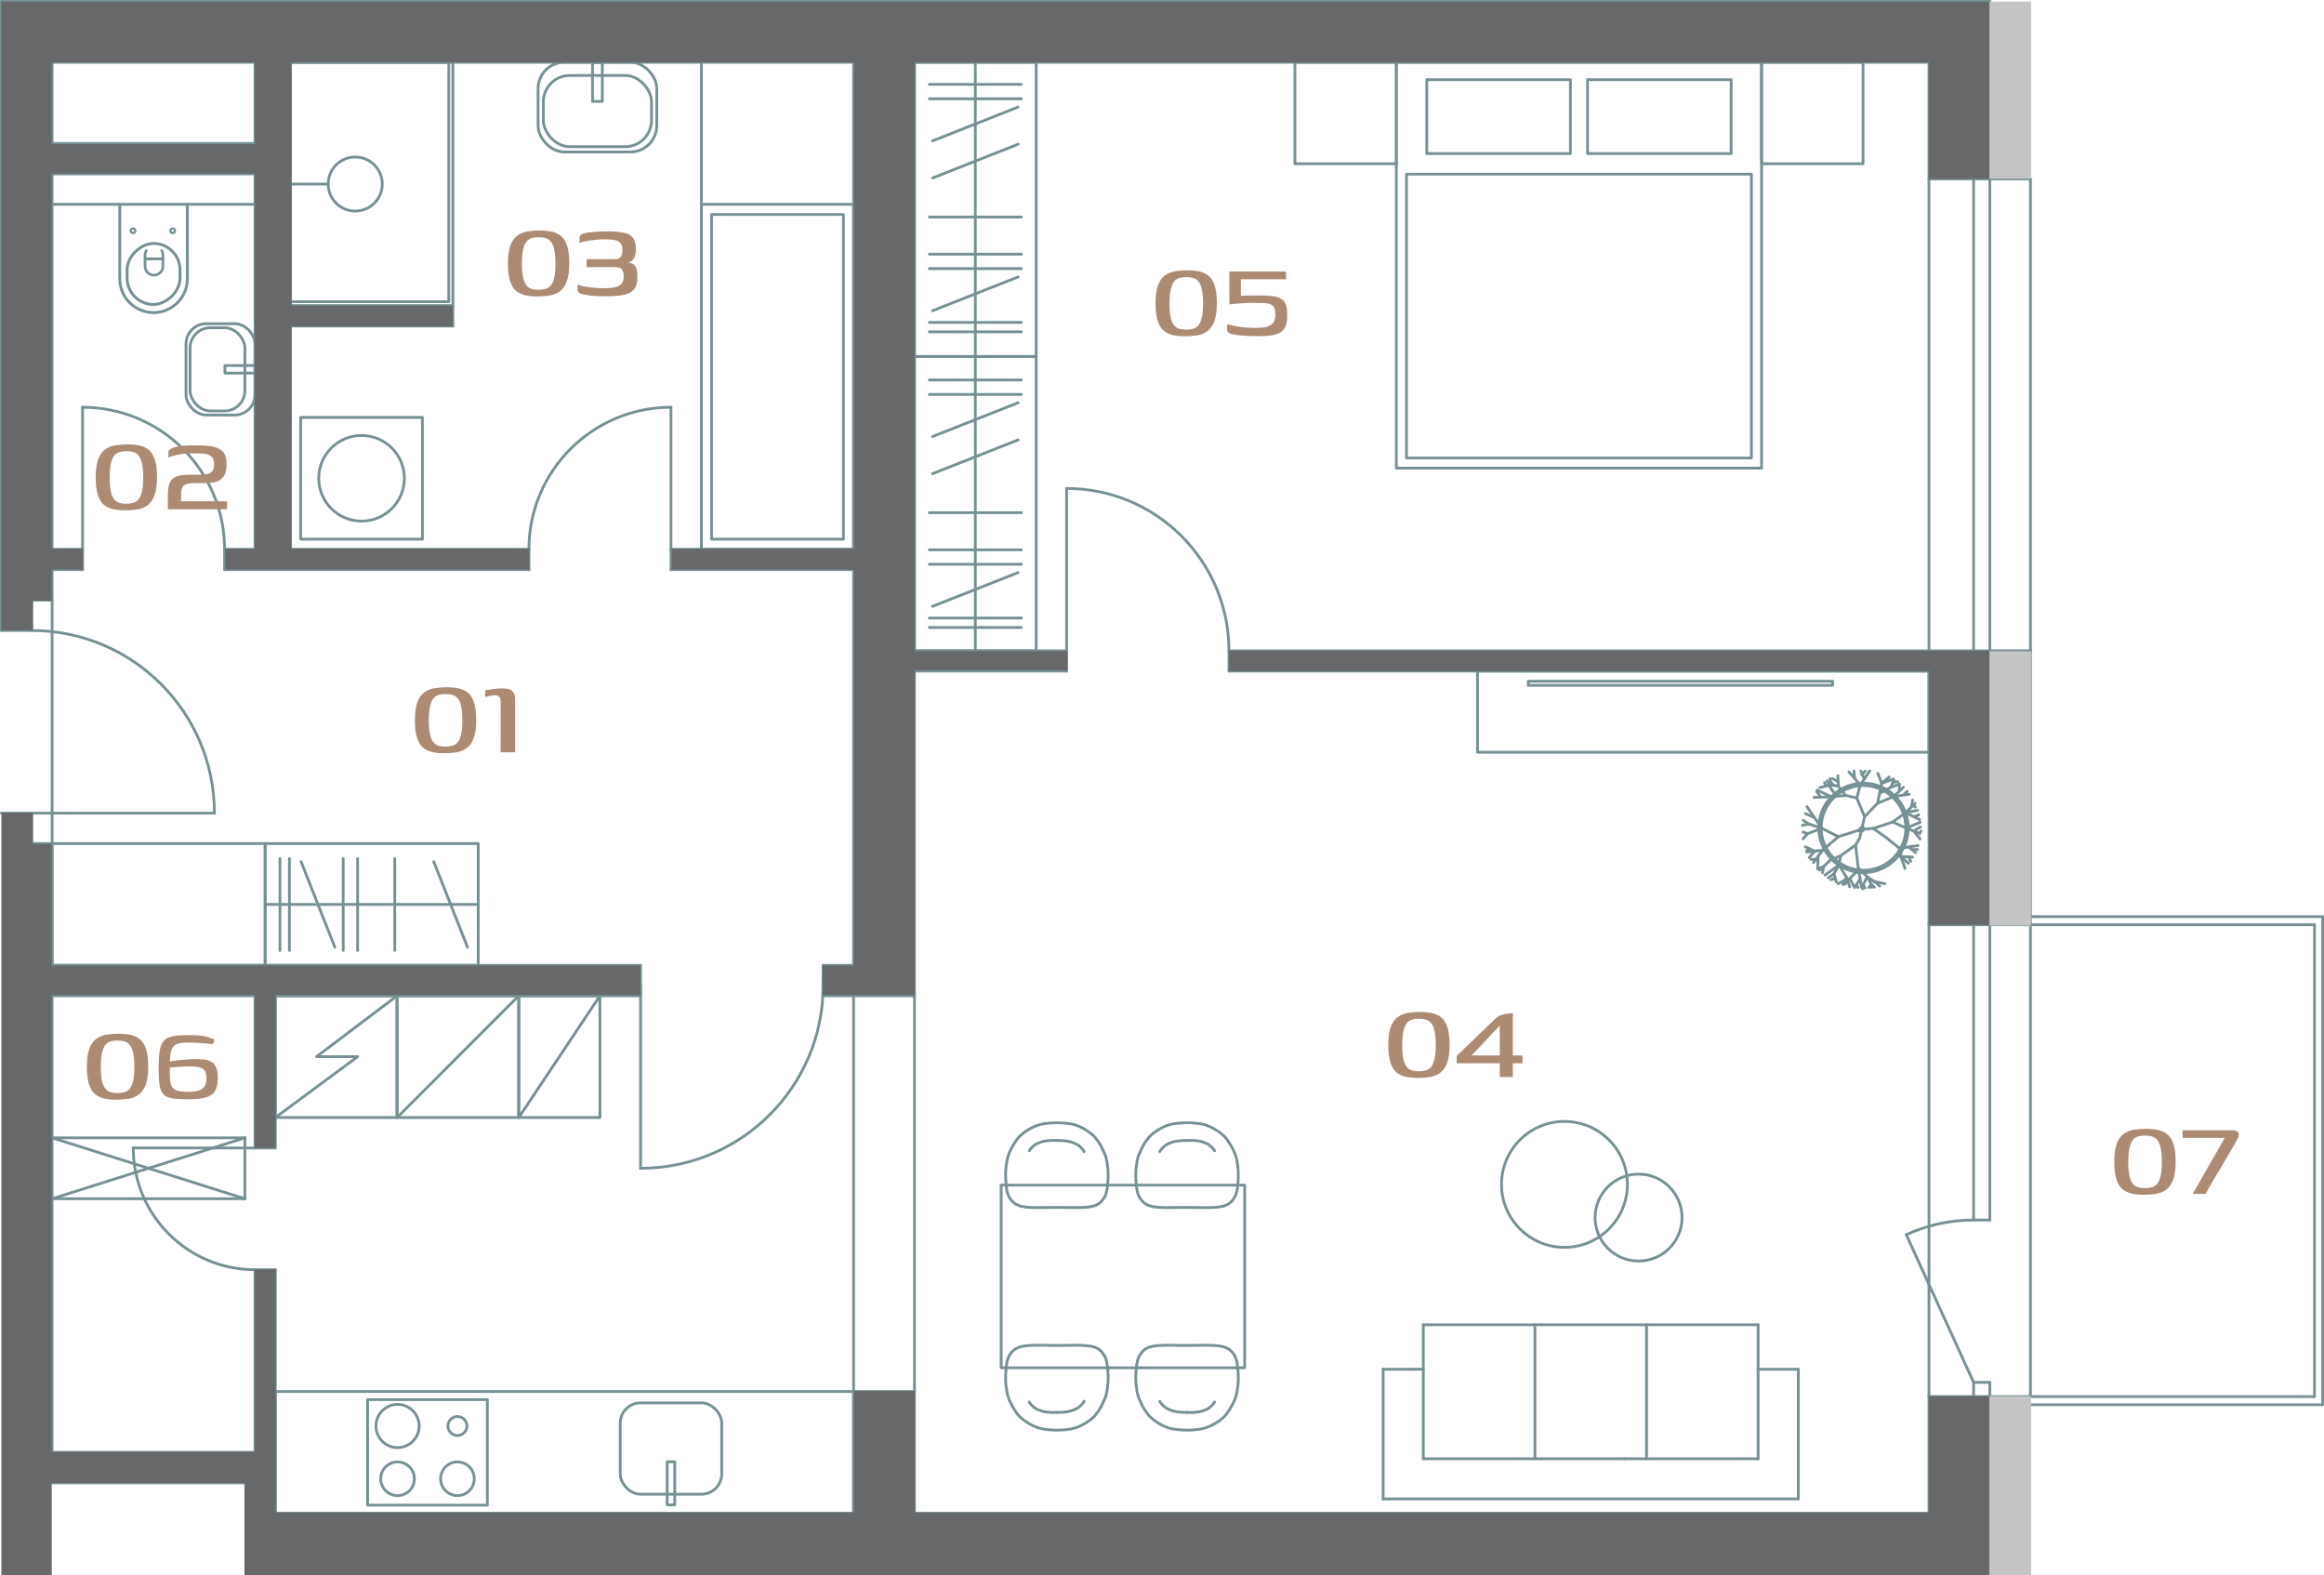 <?xml version="1.0" encoding="UTF-8"?>
<svg id="Layer_2" data-name="Layer 2" xmlns="http://www.w3.org/2000/svg" viewBox="0 0 570.09 386.29">
  <defs>
    <style>
      .cls-1 {
        stroke-width: .56px;
      }

      .cls-1, .cls-2, .cls-3, .cls-4 {
        fill: none;
        stroke: #759195;
        stroke-linecap: round;
        stroke-linejoin: round;
      }

      .cls-2 {
        stroke-width: .7px;
      }

      .cls-3 {
        stroke-width: .68px;
      }

      .cls-5 {
        fill: #c3c4c3;
      }

      .cls-5, .cls-6 {
        fill-rule: evenodd;
      }

      .cls-5, .cls-6, .cls-7 {
        stroke-width: 0px;
      }

      .cls-6 {
        fill: #666869;
      }

      .cls-4 {
        stroke-width: .65px;
      }

      .cls-7 {
        fill: #ad8a72;
      }
    </style>
  </defs>
  <g id="Layer_1-2" data-name="Layer 1">
    <g>
      <g>
        <path class="cls-7" d="M109.04,184.74c-1.06,0-2.04-.09-2.92-.27s-1.65-.54-2.31-1.07c-.66-.53-1.16-1.34-1.51-2.43-.35-1.09-.53-2.53-.53-4.32s.2-3.3.59-4.38c.4-1.09.96-1.9,1.68-2.43.72-.53,1.56-.88,2.5-1.04.94-.16,1.93-.24,2.97-.24s2.04.09,2.94.27c.89.18,1.67.54,2.33,1.07.66.53,1.16,1.34,1.51,2.43.35,1.09.53,2.53.53,4.32s-.2,3.3-.61,4.38c-.41,1.09-.97,1.9-1.68,2.43-.71.53-1.54.88-2.48,1.04-.94.16-1.94.24-3.01.24ZM109.27,183.11c.63,0,1.21-.07,1.73-.22.52-.15.96-.44,1.31-.88.35-.44.62-1.09.82-1.95.19-.86.29-1.98.29-3.36s-.1-2.57-.29-3.43c-.19-.86-.46-1.51-.82-1.95-.35-.44-.78-.74-1.29-.88-.51-.15-1.09-.22-1.75-.22s-1.2.07-1.7.22c-.5.15-.92.44-1.27.88-.35.44-.62,1.09-.82,1.95-.19.86-.29,2-.29,3.43s.1,2.53.29,3.38c.19.85.46,1.5.82,1.94.35.44.78.74,1.27.88.5.15,1.06.22,1.7.22Z"/>
        <path class="cls-7" d="M122.8,184.5l.03-12.23c0-.68-.12-1.14-.36-1.38-.24-.24-.57-.36-1-.36-.38,0-.79.05-1.21.14-.42.09-.83.18-1.24.27v-1.63c.63-.11,1.32-.22,2.06-.32s1.43-.15,2.09-.15c.79,0,1.43.1,1.9.29.48.19.81.5,1,.92.19.42.29.97.29,1.65v12.81h-3.57Z"/>
      </g>
      <g>
        <path class="cls-7" d="M131.87,72.71c-1.06,0-2.04-.09-2.92-.27s-1.65-.54-2.31-1.07c-.66-.53-1.16-1.34-1.51-2.43-.35-1.09-.53-2.53-.53-4.32s.2-3.3.59-4.38c.4-1.09.96-1.9,1.68-2.43.72-.53,1.56-.88,2.5-1.04.94-.16,1.93-.24,2.97-.24s2.04.09,2.94.27c.89.18,1.67.54,2.33,1.07.66.53,1.16,1.34,1.51,2.43.35,1.09.53,2.53.53,4.32s-.2,3.3-.61,4.38c-.41,1.09-.97,1.9-1.68,2.43-.71.53-1.54.88-2.48,1.04-.94.16-1.94.24-3.01.24ZM132.11,71.07c.63,0,1.21-.07,1.73-.22.52-.15.96-.44,1.31-.88.35-.44.62-1.09.82-1.95.19-.86.29-1.98.29-3.36s-.1-2.57-.29-3.43c-.19-.86-.46-1.51-.82-1.95-.35-.44-.78-.74-1.29-.88-.51-.15-1.09-.22-1.75-.22s-1.2.07-1.7.22c-.5.15-.92.44-1.27.88-.35.44-.62,1.09-.82,1.95-.19.86-.29,2-.29,3.43s.1,2.53.29,3.38c.19.85.46,1.5.82,1.94.35.44.78.74,1.27.88.5.15,1.06.22,1.7.22Z"/>
        <path class="cls-7" d="M148.76,72.67c-.75,0-1.51-.02-2.28-.05-.77-.03-1.49-.1-2.16-.19-.67-.09-1.24-.22-1.72-.37-.34-.09-.58-.24-.73-.46-.15-.21-.22-.48-.22-.8l.03-.99c.86.29,1.86.52,3.01.66,1.14.15,2.35.22,3.62.22,1.04,0,1.91-.08,2.6-.24.69-.16,1.21-.44,1.56-.85s.53-.99.53-1.73c0-.7-.1-1.22-.29-1.56-.19-.34-.45-.56-.78-.66-.33-.1-.69-.15-1.07-.15h-6.97v-1.94h7.03c.57,0,1-.18,1.31-.53.31-.35.46-.91.46-1.68s-.14-1.3-.42-1.66c-.28-.36-.7-.61-1.24-.75-.54-.14-1.21-.21-2-.24h-1.09c-.63,0-1.33.05-2.09.14-.76.09-1.47.2-2.12.32-.66.12-1.18.27-1.56.42v-1.09c0-.36.1-.64.29-.83.19-.19.5-.35.93-.46.36-.11,1.07-.21,2.12-.31,1.05-.09,2.23-.14,3.52-.14,1.83,0,3.26.13,4.26.39,1.01.26,1.71.71,2.11,1.36.4.65.59,1.56.59,2.74,0,.88-.17,1.6-.51,2.16-.34.56-.83.88-1.46.97v.03c.79,0,1.38.27,1.77.8.38.53.58,1.44.58,2.74s-.25,2.27-.76,2.94c-.51.67-1.32,1.13-2.43,1.39-1.11.26-2.58.39-4.42.39Z"/>
      </g>
      <g>
        <path class="cls-7" d="M347.82,264.38c-1.06,0-2.04-.09-2.92-.27s-1.65-.54-2.31-1.07c-.66-.53-1.16-1.34-1.51-2.43-.35-1.09-.53-2.53-.53-4.32s.2-3.3.59-4.38c.4-1.09.96-1.9,1.68-2.43.72-.53,1.56-.88,2.5-1.04.94-.16,1.93-.24,2.97-.24s2.04.09,2.94.27c.89.18,1.67.54,2.33,1.07.66.53,1.16,1.34,1.51,2.43.35,1.09.53,2.53.53,4.32s-.2,3.3-.61,4.38c-.41,1.09-.97,1.9-1.68,2.43-.71.53-1.54.88-2.48,1.04-.94.16-1.94.24-3.01.24ZM348.05,262.75c.63,0,1.21-.07,1.73-.22.52-.15.96-.44,1.31-.88.35-.44.62-1.09.82-1.95.19-.86.29-1.98.29-3.36s-.1-2.57-.29-3.43c-.19-.86-.46-1.51-.82-1.95-.35-.44-.78-.74-1.29-.88-.51-.15-1.09-.22-1.75-.22s-1.2.07-1.7.22c-.5.15-.92.44-1.27.88-.35.44-.62,1.09-.82,1.95-.19.86-.29,2-.29,3.43s.1,2.53.29,3.38c.19.85.46,1.5.82,1.94.35.44.78.74,1.27.88.5.15,1.06.22,1.7.22Z"/>
        <path class="cls-7" d="M367.9,264.14v-3.36h-10.57v-1.8l9.79-9.41c.32-.25.7-.45,1.14-.61.44-.16.92-.27,1.43-.34.51-.07,1-.1,1.48-.1-.02.02-.04.14-.05.36-.01.22-.02.42-.02.63v9.38h2.38v1.9h-2.38v3.36h-3.19ZM360.93,258.87h6.97v-7.37l-.1.14-6.69,7.1-.17.14Z"/>
      </g>
      <g>
        <path class="cls-7" d="M28.58,269.72c-1.06,0-2.04-.09-2.92-.27s-1.65-.54-2.31-1.07c-.66-.53-1.16-1.34-1.51-2.43-.35-1.09-.53-2.53-.53-4.32s.2-3.3.59-4.38c.4-1.09.96-1.9,1.68-2.43.72-.53,1.56-.88,2.5-1.04.94-.16,1.93-.24,2.97-.24s2.04.09,2.94.27c.89.18,1.67.54,2.33,1.07.66.53,1.16,1.34,1.51,2.43.35,1.09.53,2.53.53,4.32s-.2,3.3-.61,4.38c-.41,1.09-.97,1.9-1.68,2.43-.71.53-1.54.88-2.48,1.04-.94.16-1.94.24-3.01.24ZM28.81,268.09c.63,0,1.21-.07,1.73-.22.52-.15.96-.44,1.31-.88.35-.44.62-1.09.82-1.95.19-.86.29-1.98.29-3.36s-.1-2.57-.29-3.43c-.19-.86-.46-1.51-.82-1.95-.35-.44-.78-.74-1.29-.88-.51-.15-1.09-.22-1.75-.22s-1.2.07-1.7.22c-.5.15-.92.44-1.27.88-.35.44-.62,1.09-.82,1.95-.19.86-.29,2-.29,3.43s.1,2.53.29,3.38c.19.85.46,1.5.82,1.94.35.44.78.74,1.27.88.5.15,1.06.22,1.7.22Z"/>
        <path class="cls-7" d="M46.01,269.62c-1.59,0-2.85-.08-3.81-.24s-1.67-.5-2.14-1.02c-.48-.52-.79-1.29-.93-2.31-.15-1.02-.22-2.38-.22-4.08s.08-3.07.24-4.11c.16-1.04.46-1.85.9-2.41.44-.57,1.06-.96,1.85-1.17.79-.22,1.81-.35,3.06-.39.73-.02,1.49-.03,2.29-.02.8.01,1.46.06,1.95.15.63.05,1.14.13,1.53.25.38.12.74.27,1.05.42.25,0,.44.04.58.12.14.08.2.22.19.42-.01.2-.13.5-.36.88-.52-.09-1.13-.16-1.83-.22-.7-.06-1.43-.1-2.19-.14-.76-.03-1.52-.05-2.29-.05-.86,0-1.58.08-2.14.25-.57.17-1,.45-1.31.83-.31.39-.5.92-.59,1.6-.02.16-.05.39-.08.68-.03.29-.06.57-.07.82-.01.25-.02.42-.02.51.52-.14,1.17-.25,1.94-.34.77-.09,1.59-.16,2.46-.22.87-.06,1.7-.07,2.5-.05.72,0,1.38.06,1.97.17.59.11,1.1.32,1.53.63s.76.75,1,1.33c.24.58.36,1.36.36,2.36,0,1.06-.12,1.94-.36,2.63-.24.69-.64,1.23-1.21,1.63-.57.4-1.33.67-2.28.83-.95.16-2.14.24-3.57.24ZM46.04,267.79c.95,0,1.76-.07,2.43-.22.67-.15,1.19-.46,1.58-.93.39-.48.58-1.23.58-2.28,0-.7-.11-1.25-.34-1.65-.23-.4-.56-.67-1-.83-.44-.16-.99-.26-1.65-.31-.43-.02-.94-.03-1.53-.02-.59.01-1.17.03-1.75.07-.58.03-1.11.07-1.6.12-.49.05-.86.08-1.1.1v.83c0,.4,0,.81.02,1.24.01.43.03.79.05,1.09.09.79.31,1.39.65,1.8.34.41.81.67,1.41.8.6.12,1.35.19,2.26.19Z"/>
      </g>
      <g>
        <path class="cls-7" d="M525.92,293.04c-1.06,0-2.04-.09-2.92-.27s-1.65-.54-2.31-1.07c-.66-.53-1.16-1.34-1.51-2.43-.35-1.09-.53-2.53-.53-4.32s.2-3.3.59-4.38c.4-1.09.96-1.9,1.68-2.43.72-.53,1.56-.88,2.5-1.04.94-.16,1.93-.24,2.97-.24s2.04.09,2.94.27c.89.18,1.67.54,2.33,1.07.66.53,1.16,1.34,1.51,2.43.35,1.09.53,2.53.53,4.32s-.2,3.3-.61,4.38c-.41,1.09-.97,1.9-1.68,2.43-.71.53-1.54.88-2.48,1.04-.94.16-1.94.24-3.01.24ZM526.16,291.41c.63,0,1.21-.07,1.73-.22.52-.15.96-.44,1.31-.88.35-.44.62-1.09.82-1.95.19-.86.29-1.98.29-3.36s-.1-2.57-.29-3.43c-.19-.86-.46-1.51-.82-1.95-.35-.44-.78-.74-1.29-.88-.51-.15-1.09-.22-1.75-.22s-1.2.07-1.7.22c-.5.15-.92.44-1.27.88-.35.44-.62,1.09-.82,1.95-.19.86-.29,2-.29,3.43s.1,2.53.29,3.38c.19.85.46,1.5.82,1.94.35.44.78.74,1.27.88.5.15,1.06.22,1.7.22Z"/>
        <path class="cls-7" d="M537.88,292.81l7.88-13.73h-10.36v-1.87h12.2c.72,0,1.21.19,1.46.58.25.39.18.9-.2,1.53-.36.7-.8,1.49-1.31,2.36-.51.87-1.05,1.79-1.61,2.75-.57.96-1.15,1.94-1.75,2.94-.6,1-1.17,1.95-1.7,2.87-.53.92-1.01,1.77-1.44,2.57h-3.16Z"/>
      </g>
      <g>
        <path class="cls-7" d="M290.73,82.48c-1.06,0-2.04-.09-2.92-.27s-1.65-.54-2.31-1.07c-.66-.53-1.16-1.34-1.51-2.43-.35-1.09-.53-2.53-.53-4.32s.2-3.3.59-4.38c.4-1.09.96-1.9,1.68-2.43.72-.53,1.56-.88,2.5-1.04.94-.16,1.93-.24,2.97-.24s2.04.09,2.94.27c.89.18,1.67.54,2.33,1.07.66.53,1.16,1.34,1.51,2.43.35,1.09.53,2.53.53,4.32s-.2,3.3-.61,4.38c-.41,1.09-.97,1.9-1.68,2.43-.71.53-1.54.88-2.48,1.04-.94.16-1.94.24-3.01.24ZM290.97,80.85c.63,0,1.21-.07,1.73-.22.52-.15.96-.44,1.31-.88.35-.44.62-1.09.82-1.95.19-.86.29-1.98.29-3.36s-.1-2.57-.29-3.43c-.19-.86-.46-1.51-.82-1.95-.35-.44-.78-.74-1.29-.88-.51-.15-1.09-.22-1.75-.22s-1.2.07-1.7.22c-.5.15-.92.44-1.27.88-.35.44-.62,1.09-.82,1.95-.19.86-.29,2-.29,3.43s.1,2.53.29,3.38c.19.85.46,1.5.82,1.94.35.44.78.74,1.27.88.5.15,1.06.22,1.7.22Z"/>
        <path class="cls-7" d="M315.77,77.32c0,1.04-.12,1.89-.36,2.55-.24.66-.63,1.18-1.19,1.56-.56.39-1.29.65-2.21.8-.92.15-2.07.22-3.45.22-1.59,0-2.96-.06-4.13-.17-1.17-.11-1.98-.25-2.43-.41-.29-.09-.52-.19-.66-.29-.15-.1-.24-.26-.29-.48-.05-.21-.06-.53-.03-.93v-.65c.95.27,2.03.49,3.23.66,1.2.17,2.46.25,3.77.25,1,0,1.86-.08,2.58-.25s1.28-.49,1.67-.95c.38-.46.58-1.14.58-2.02,0-.77-.1-1.36-.29-1.77-.19-.41-.54-.7-1.05-.87-.51-.17-1.24-.25-2.19-.25-.68-.02-1.39-.03-2.14-.03s-1.49.02-2.23.07c-.74.05-1.4.1-1.99.15-.59.06-1.05.11-1.39.15v-8.05h13.9v1.9h-11.08v4.04c.45-.02.97-.04,1.56-.05.59-.01,1.19-.02,1.8-.03.61-.01,1.21-.01,1.78,0,.58.01,1.07.03,1.48.05,1.31.07,2.32.27,3.01.61.69.34,1.16.84,1.39,1.51.24.67.36,1.56.36,2.67Z"/>
      </g>
      <g>
        <g id="LINE">
          <line class="cls-3" x1="488.12" y1=".34" x2="473.19" y2=".34"/>
        </g>
        <g id="LINE-2" data-name="LINE">
          <line class="cls-3" x1="473.19" y1="15.27" x2="224.32" y2="15.27"/>
        </g>
        <g id="LINE-3" data-name="LINE">
          <line class="cls-3" x1="473.19" y1="371.15" x2="224.32" y2="371.15"/>
        </g>
        <g id="LINE-4" data-name="LINE">
          <line class="cls-3" x1="488.12" y1="226.81" x2="488.12" y2="159.62"/>
        </g>
        <g id="LINE-5" data-name="LINE">
          <line class="cls-3" x1="488.12" y1="43.89" x2="488.12" y2=".34"/>
        </g>
        <g id="LINE-6" data-name="LINE">
          <line class="cls-3" x1="62.56" y1="15.27" x2="12.78" y2="15.27"/>
        </g>
        <g id="LINE-7" data-name="LINE">
          <line class="cls-3" x1="488.12" y1=".34" x2=".34" y2=".34"/>
        </g>
        <g id="LINE-8" data-name="LINE">
          <line class="cls-3" x1="209.39" y1="15.27" x2="71.27" y2="15.27"/>
        </g>
        <g id="LINE-9" data-name="LINE">
          <line class="cls-3" x1="473.19" y1="15.27" x2="473.19" y2="43.89"/>
        </g>
        <g id="LINE-10" data-name="LINE">
          <line class="cls-3" x1="473.19" y1="164.59" x2="473.19" y2="226.81"/>
        </g>
        <g id="LINE-11" data-name="LINE">
          <line class="cls-3" x1="473.19" y1="342.53" x2="473.19" y2="371.15"/>
        </g>
        <g id="LINE-12" data-name="LINE">
          <line class="cls-3" x1="224.32" y1="15.27" x2="224.32" y2="159.62"/>
        </g>
        <g id="LINE-13" data-name="LINE">
          <line class="cls-3" x1="224.32" y1="164.59" x2="224.32" y2="244.23"/>
        </g>
        <g id="LINE-14" data-name="LINE">
          <line class="cls-3" x1="224.32" y1="341.29" x2="224.32" y2="371.15"/>
        </g>
        <g id="LINE-15" data-name="LINE">
          <line class="cls-3" x1="209.39" y1="15.27" x2="209.39" y2="134.73"/>
        </g>
        <g id="LINE-16" data-name="LINE">
          <line class="cls-3" x1="209.39" y1="139.71" x2="209.39" y2="236.77"/>
        </g>
        <g id="LINE-17" data-name="LINE">
          <line class="cls-3" x1="209.39" y1="341.29" x2="209.39" y2="371.15"/>
        </g>
        <g id="LINE-18" data-name="LINE">
          <line class="cls-3" x1=".34" y1=".34" x2=".34" y2="154.64"/>
        </g>
        <g id="LINE-19" data-name="LINE">
          <line class="cls-3" x1="12.78" y1="15.27" x2="12.78" y2="35.18"/>
        </g>
        <g id="LINE-20" data-name="LINE">
          <line class="cls-3" x1="12.78" y1="206.9" x2="12.78" y2="236.77"/>
        </g>
        <g id="LINE-21" data-name="LINE">
          <line class="cls-3" x1="12.78" y1="244.23" x2="12.78" y2="356.22"/>
        </g>
        <g id="LINE-22" data-name="LINE">
          <line class="cls-3" x1="62.56" y1="244.23" x2="62.56" y2="281.56"/>
        </g>
        <g id="LINE-23" data-name="LINE">
          <line class="cls-3" x1="62.56" y1="311.43" x2="62.56" y2="356.22"/>
        </g>
        <g id="LINE-24" data-name="LINE">
          <line class="cls-3" x1="67.54" y1="244.23" x2="67.54" y2="281.56"/>
        </g>
        <g id="LINE-25" data-name="LINE">
          <line class="cls-3" x1="67.54" y1="311.43" x2="67.54" y2="371.15"/>
        </g>
        <g id="LINE-26" data-name="LINE">
          <line class="cls-3" x1="209.39" y1="371.15" x2="67.54" y2="371.15"/>
        </g>
        <g id="LINE-27" data-name="LINE">
          <line class="cls-3" x1="224.32" y1="159.62" x2="261.65" y2="159.62"/>
        </g>
        <g id="LINE-28" data-name="LINE">
          <line class="cls-3" x1="301.47" y1="159.62" x2="473.19" y2="159.62"/>
        </g>
        <g id="LINE-29" data-name="LINE">
          <line class="cls-3" x1="224.32" y1="164.59" x2="261.65" y2="164.59"/>
        </g>
        <g id="LINE-30" data-name="LINE">
          <line class="cls-3" x1="301.47" y1="164.59" x2="473.19" y2="164.59"/>
        </g>
        <g id="LINE-31" data-name="LINE">
          <line class="cls-3" x1="261.65" y1="159.62" x2="261.65" y2="164.59"/>
        </g>
        <g id="LINE-32" data-name="LINE">
          <line class="cls-3" x1="301.47" y1="159.62" x2="301.47" y2="164.59"/>
        </g>
        <g id="LINE-33" data-name="LINE">
          <line class="cls-3" x1="62.56" y1="42.65" x2="62.56" y2="134.73"/>
        </g>
        <g id="LINE-34" data-name="LINE">
          <line class="cls-3" x1="71.27" y1="15.27" x2="71.27" y2="75"/>
        </g>
        <g id="LINE-35" data-name="LINE">
          <line class="cls-3" x1="71.27" y1="79.98" x2="71.27" y2="134.73"/>
        </g>
        <g id="LINE-36" data-name="LINE">
          <line class="cls-3" x1="111.09" y1="75" x2="111.09" y2="79.98"/>
        </g>
        <g id="LINE-37" data-name="LINE">
          <line class="cls-3" x1="12.78" y1="244.23" x2="62.56" y2="244.23"/>
        </g>
        <g id="LINE-38" data-name="LINE">
          <line class="cls-3" x1="67.54" y1="244.23" x2="157.13" y2="244.23"/>
        </g>
        <g id="LINE-39" data-name="LINE">
          <line class="cls-3" x1="12.78" y1="236.77" x2="157.13" y2="236.77"/>
        </g>
        <g id="LINE-40" data-name="LINE">
          <line class="cls-3" x1="201.92" y1="236.77" x2="209.39" y2="236.77"/>
        </g>
        <g id="LINE-41" data-name="LINE">
          <line class="cls-3" x1="12.78" y1="139.71" x2="20.25" y2="139.71"/>
        </g>
        <g id="LINE-42" data-name="LINE">
          <line class="cls-3" x1="55.09" y1="139.71" x2="129.75" y2="139.71"/>
        </g>
        <g id="LINE-43" data-name="LINE">
          <line class="cls-3" x1="164.59" y1="139.71" x2="209.39" y2="139.71"/>
        </g>
        <g id="LINE-44" data-name="LINE">
          <line class="cls-3" x1="12.78" y1="134.73" x2="20.25" y2="134.73"/>
        </g>
        <g id="LINE-45" data-name="LINE">
          <line class="cls-3" x1="55.09" y1="134.73" x2="62.56" y2="134.73"/>
        </g>
        <g id="LINE-46" data-name="LINE">
          <line class="cls-3" x1="71.27" y1="134.73" x2="129.75" y2="134.73"/>
        </g>
        <g id="LINE-47" data-name="LINE">
          <line class="cls-3" x1="164.59" y1="134.73" x2="209.39" y2="134.73"/>
        </g>
        <g id="LINE-48" data-name="LINE">
          <line class="cls-3" x1="71.27" y1="79.98" x2="111.09" y2="79.98"/>
        </g>
        <g id="LINE-49" data-name="LINE">
          <line class="cls-3" x1="71.27" y1="75" x2="111.09" y2="75"/>
        </g>
        <g id="LINE-50" data-name="LINE">
          <line class="cls-3" x1="201.92" y1="236.77" x2="201.85" y2="244.23"/>
        </g>
        <g id="LINE-51" data-name="LINE">
          <line class="cls-3" x1="157.13" y1="236.77" x2="157.13" y2="244.23"/>
        </g>
        <g id="LINE-52" data-name="LINE">
          <line class="cls-3" x1="201.92" y1="241.74" x2="201.92" y2="241.74"/>
        </g>
        <g id="LINE-53" data-name="LINE">
          <line class="cls-3" x1="12.78" y1="206.9" x2="7.81" y2="206.9"/>
        </g>
        <g id="LINE-54" data-name="LINE">
          <line class="cls-3" x1="7.81" y1="206.9" x2="7.81" y2="199.44"/>
        </g>
        <g id="LINE-55" data-name="LINE">
          <line class="cls-3" x1="7.81" y1="154.64" x2="7.81" y2="147.17"/>
        </g>
        <g id="LINE-56" data-name="LINE">
          <line class="cls-3" x1="7.81" y1="199.44" x2=".34" y2="199.44"/>
        </g>
        <g id="LINE-57" data-name="LINE">
          <line class="cls-3" x1="7.81" y1="154.64" x2=".34" y2="154.64"/>
        </g>
        <g id="LINE-58" data-name="LINE">
          <line class="cls-3" x1="7.81" y1="147.17" x2="7.81" y2="147.17"/>
        </g>
        <g id="LINE-59" data-name="LINE">
          <line class="cls-3" x1="12.78" y1="35.18" x2="62.56" y2="35.18"/>
        </g>
        <g id="LINE-60" data-name="LINE">
          <line class="cls-3" x1="12.78" y1="42.65" x2="62.56" y2="42.65"/>
        </g>
        <g id="LINE-61" data-name="LINE">
          <line class="cls-3" x1="55.09" y1="134.73" x2="55.09" y2="139.71"/>
        </g>
        <g id="LINE-62" data-name="LINE">
          <line class="cls-3" x1="20.25" y1="134.73" x2="20.25" y2="139.71"/>
        </g>
        <g id="LINE-63" data-name="LINE">
          <line class="cls-3" x1="55.09" y1="134.73" x2="55.09" y2="134.73"/>
        </g>
        <g id="LINE-64" data-name="LINE">
          <line class="cls-3" x1="164.59" y1="134.73" x2="164.59" y2="139.71"/>
        </g>
        <g id="LINE-65" data-name="LINE">
          <line class="cls-3" x1="129.75" y1="134.73" x2="129.75" y2="139.71"/>
        </g>
        <g id="LINE-66" data-name="LINE">
          <line class="cls-3" x1="164.59" y1="134.73" x2="164.59" y2="134.73"/>
        </g>
        <g id="LINE-67" data-name="LINE">
          <line class="cls-3" x1="62.56" y1="35.18" x2="62.56" y2="15.27"/>
        </g>
        <g id="LINE-68" data-name="LINE">
          <line class="cls-3" x1="12.78" y1="134.73" x2="12.78" y2="42.65"/>
        </g>
        <g id="LINE-69" data-name="LINE">
          <line class="cls-3" x1="209.39" y1="341.29" x2="224.32" y2="341.29"/>
        </g>
        <g id="LINE-70" data-name="LINE">
          <line class="cls-3" x1="67.54" y1="281.56" x2="62.56" y2="281.56"/>
        </g>
        <g id="LINE-71" data-name="LINE">
          <line class="cls-3" x1="62.56" y1="311.43" x2="67.54" y2="311.43"/>
        </g>
        <g id="LINE-72" data-name="LINE">
          <line class="cls-3" x1="12.78" y1="356.22" x2="62.56" y2="356.22"/>
        </g>
        <g id="LINE-73" data-name="LINE">
          <line class="cls-3" x1="12.78" y1="363.69" x2="60.07" y2="363.69"/>
        </g>
        <g id="LINE-74" data-name="LINE">
          <line class="cls-3" x1="498.08" y1="226.81" x2="498.08" y2="159.62"/>
        </g>
        <g id="LINE-75" data-name="LINE">
          <line class="cls-3" x1="473.19" y1="159.62" x2="498.08" y2="159.62"/>
        </g>
        <g id="LINE-76" data-name="LINE">
          <line class="cls-3" x1="473.19" y1="43.89" x2="498.08" y2="43.89"/>
        </g>
        <g id="LINE-77" data-name="LINE">
          <line class="cls-3" x1="473.19" y1="226.81" x2="498.08" y2="226.81"/>
        </g>
        <g id="LINE-78" data-name="LINE">
          <line class="cls-3" x1="473.19" y1="342.53" x2="498.08" y2="342.53"/>
        </g>
        <g id="LINE-79" data-name="LINE">
          <line class="cls-3" x1="7.81" y1="147.17" x2="12.78" y2="147.17"/>
        </g>
        <g id="LINE-80" data-name="LINE">
          <line class="cls-3" x1="12.78" y1="147.17" x2="12.78" y2="139.71"/>
        </g>
        <g id="LINE-81" data-name="LINE">
          <line class="cls-3" x1="201.85" y1="244.23" x2="224.32" y2="244.23"/>
        </g>
        <g id="LINE-82" data-name="LINE">
          <line class="cls-3" x1="261.65" y1="159.62" x2="261.65" y2="119.8"/>
        </g>
        <g id="LINE-83" data-name="LINE">
          <line class="cls-3" x1="261.65" y1="119.8" x2="261.65" y2="119.8"/>
        </g>
        <g id="ARC">
          <path class="cls-3" d="M301.47,159.62c0-21.99-17.83-39.82-39.82-39.82"/>
        </g>
        <g id="LINE-84" data-name="LINE">
          <line class="cls-3" x1="157.13" y1="241.74" x2="157.13" y2="286.54"/>
        </g>
        <g id="LINE-85" data-name="LINE">
          <line class="cls-3" x1="157.13" y1="286.54" x2="157.13" y2="286.54"/>
        </g>
        <g id="ARC-2" data-name="ARC">
          <path class="cls-3" d="M157.13,286.54c24.74,0,44.8-20.06,44.8-44.8h0"/>
        </g>
        <g id="ARC-3" data-name="ARC">
          <path class="cls-3" d="M52.6,199.44c0-24.74-20.06-44.8-44.8-44.8"/>
        </g>
        <g id="LINE-86" data-name="LINE">
          <line class="cls-3" x1="52.6" y1="199.44" x2="7.81" y2="199.44"/>
        </g>
        <g id="LINE-87" data-name="LINE">
          <line class="cls-3" x1="20.25" y1="134.73" x2="20.25" y2="99.89"/>
        </g>
        <g id="ARC-4" data-name="ARC">
          <path class="cls-3" d="M55.09,134.73c0-19.24-15.6-34.84-34.84-34.84"/>
        </g>
        <g id="LINE-88" data-name="LINE">
          <line class="cls-3" x1="62.56" y1="50.11" x2="12.78" y2="50.11"/>
        </g>
        <g id="LINE-89" data-name="LINE">
          <line class="cls-3" x1="164.59" y1="134.73" x2="164.59" y2="99.89"/>
        </g>
        <g id="ARC-5" data-name="ARC">
          <path class="cls-3" d="M164.59,99.89c-19.24,0-34.84,15.6-34.84,34.84"/>
        </g>
        <g id="LINE-90" data-name="LINE">
          <line class="cls-3" x1="62.56" y1="281.56" x2="32.69" y2="281.56"/>
        </g>
        <g id="LINE-91" data-name="LINE">
          <line class="cls-3" x1="32.69" y1="281.56" x2="32.69" y2="281.56"/>
        </g>
        <g id="ARC-6" data-name="ARC">
          <path class="cls-3" d="M32.69,281.56c0,16.49,13.37,29.86,29.86,29.86"/>
        </g>
        <g id="LINE-92" data-name="LINE">
          <line class="cls-3" x1="498.08" y1="226.81" x2="567.76" y2="226.81"/>
        </g>
        <g id="LINE-93" data-name="LINE">
          <line class="cls-3" x1="498.08" y1="224.82" x2="569.75" y2="224.82"/>
        </g>
        <g id="LINE-94" data-name="LINE">
          <line class="cls-3" x1="567.76" y1="226.81" x2="567.76" y2="342.53"/>
        </g>
        <g id="LINE-95" data-name="LINE">
          <line class="cls-3" x1="569.75" y1="224.82" x2="569.75" y2="344.53"/>
        </g>
        <g id="LINE-96" data-name="LINE">
          <line class="cls-3" x1="498.08" y1="342.53" x2="567.76" y2="342.53"/>
        </g>
        <g id="LINE-97" data-name="LINE">
          <line class="cls-3" x1="498.08" y1="344.53" x2="569.75" y2="344.53"/>
        </g>
        <g id="LINE-98" data-name="LINE">
          <line class="cls-3" x1="498.08" y1="159.62" x2="498.08" y2="43.89"/>
        </g>
        <g id="LINE-99" data-name="LINE">
          <line class="cls-3" x1="488.12" y1="43.89" x2="488.12" y2="159.62"/>
        </g>
        <g id="LINE-100" data-name="LINE">
          <line class="cls-3" x1="484.14" y1="43.89" x2="484.14" y2="159.62"/>
        </g>
        <g id="LINE-101" data-name="LINE">
          <line class="cls-3" x1="473.19" y1="159.62" x2="473.19" y2="43.89"/>
        </g>
        <g id="LINE-102" data-name="LINE">
          <line class="cls-3" x1="498.08" y1="342.53" x2="498.08" y2="226.81"/>
        </g>
        <g id="LINE-103" data-name="LINE">
          <line class="cls-3" x1="488.12" y1="226.81" x2="488.12" y2="299.23"/>
        </g>
        <g id="LINE-104" data-name="LINE">
          <line class="cls-3" x1="484.14" y1="226.81" x2="484.14" y2="299.23"/>
        </g>
        <g id="LINE-105" data-name="LINE">
          <line class="cls-3" x1="488.12" y1="339.05" x2="484.14" y2="339.05"/>
        </g>
        <g id="LINE-106" data-name="LINE">
          <line class="cls-3" x1="488.12" y1="299.23" x2="484.14" y2="299.23"/>
        </g>
        <g id="LINE-107" data-name="LINE">
          <line class="cls-3" x1="484.14" y1="339.05" x2="467.62" y2="302.82"/>
        </g>
        <g id="ARC-7" data-name="ARC">
          <path class="cls-3" d="M484.14,299.23c-5.7,0-11.33,1.22-16.52,3.59"/>
        </g>
        <g id="LINE-108" data-name="LINE">
          <line class="cls-3" x1="488.12" y1="339.05" x2="488.12" y2="342.53"/>
        </g>
        <g id="LINE-109" data-name="LINE">
          <line class="cls-3" x1="484.14" y1="339.05" x2="484.14" y2="342.53"/>
        </g>
        <g id="LINE-110" data-name="LINE">
          <line class="cls-3" x1="224.32" y1="341.29" x2="224.32" y2="244.23"/>
        </g>
        <g id="LINE-111" data-name="LINE">
          <line class="cls-3" x1="209.39" y1="341.29" x2="209.39" y2="244.23"/>
        </g>
        <g id="LINE-112" data-name="LINE">
          <line class="cls-3" x1="12.78" y1="206.9" x2="12.78" y2="147.17"/>
        </g>
        <g id="LINE-113" data-name="LINE">
          <line class="cls-3" x1="473.19" y1="342.53" x2="473.19" y2="226.81"/>
        </g>
        <g id="LINE-114" data-name="LINE">
          <line class="cls-3" x1="12.78" y1="294.01" x2="60.07" y2="279.07"/>
        </g>
        <g id="LINE-115" data-name="LINE">
          <line class="cls-3" x1="60.07" y1="294.01" x2="12.78" y2="279.07"/>
        </g>
        <g id="LINE-116" data-name="LINE">
          <line class="cls-3" x1="12.78" y1="279.07" x2="60.07" y2="279.07"/>
        </g>
        <g id="LINE-117" data-name="LINE">
          <line class="cls-3" x1="12.78" y1="294.01" x2="60.07" y2="294.01"/>
        </g>
        <g id="LINE-118" data-name="LINE">
          <line class="cls-3" x1="60.07" y1="279.07" x2="60.07" y2="294.01"/>
        </g>
        <g id="LWPOLYLINE">
          <rect class="cls-3" x="172.06" y="50.11" width="37.33" height="84.62"/>
        </g>
        <g id="LWPOLYLINE-2" data-name="LWPOLYLINE">
          <rect class="cls-3" x="174.55" y="52.6" width="32.35" height="79.64"/>
        </g>
        <g id="LINE-119" data-name="LINE">
          <line class="cls-3" x1="172.06" y1="50.11" x2="172.06" y2="15.27"/>
        </g>
        <g id="LWPOLYLINE-3" data-name="LWPOLYLINE">
          <rect class="cls-3" x="71.27" y="15.27" width="39.82" height="59.73"/>
        </g>
        <g id="LWPOLYLINE-4" data-name="LWPOLYLINE">
          <rect class="cls-3" x="71.27" y="15.27" width="38.82" height="58.73"/>
        </g>
        <g id="LWPOLYLINE-5" data-name="LWPOLYLINE">
          <rect class="cls-3" x="73.76" y="102.38" width="29.86" height="29.86"/>
        </g>
        <g id="CIRCLE">
          <circle class="cls-3" cx="88.69" cy="117.31" r="10.5"/>
        </g>
        <g id="LWPOLYLINE-6" data-name="LWPOLYLINE">
          <rect class="cls-3" x="45.63" y="79.39" width="16.92" height="22.4" rx="4.98" ry="4.98"/>
        </g>
        <g id="LWPOLYLINE-7" data-name="LWPOLYLINE">
          <rect class="cls-3" x="46.63" y="80.38" width="13.44" height="20.41" rx="4.98" ry="4.98"/>
        </g>
        <g id="LWPOLYLINE-8" data-name="LWPOLYLINE">
          <rect class="cls-3" x="131.99" y="15.27" width="29.12" height="22" rx="6.47" ry="6.47"/>
        </g>
        <g id="LWPOLYLINE-9" data-name="LWPOLYLINE">
          <rect class="cls-3" x="133.29" y="18.51" width="26.53" height="17.47" rx="6.47" ry="6.47"/>
        </g>
        <g id="LWPOLYLINE-10" data-name="LWPOLYLINE">
          <rect class="cls-3" x="145.35" y="15.27" width="2.4" height="9.6"/>
        </g>
        <g id="LWPOLYLINE-11" data-name="LWPOLYLINE">
          <rect class="cls-3" x="55.17" y="89.66" width="7.39" height="1.85"/>
        </g>
        <g id="LINE-120" data-name="LINE">
          <line class="cls-3" x1="71.27" y1="45.14" x2="80.51" y2="45.14"/>
        </g>
        <g id="CIRCLE-2" data-name="CIRCLE">
          <circle class="cls-3" cx="87.14" cy="45.14" r="6.63"/>
        </g>
        <g id="LWPOLYLINE-12" data-name="LWPOLYLINE">
          <rect class="cls-3" x="67.54" y="341.29" width="141.85" height="29.86"/>
        </g>
        <g id="LWPOLYLINE-13" data-name="LWPOLYLINE">
          <rect class="cls-3" x="90.18" y="343.28" width="29.37" height="25.88"/>
        </g>
        <g id="CIRCLE-3" data-name="CIRCLE">
          <circle class="cls-3" cx="97.52" cy="349.75" r="5.3"/>
        </g>
        <g id="CIRCLE-4" data-name="CIRCLE">
          <circle class="cls-3" cx="112.21" cy="349.75" r="2.33"/>
        </g>
        <g id="CIRCLE-5" data-name="CIRCLE">
          <circle class="cls-3" cx="97.52" cy="362.69" r="4.13"/>
        </g>
        <g id="CIRCLE-6" data-name="CIRCLE">
          <circle class="cls-3" cx="112.21" cy="362.69" r="4.13"/>
        </g>
        <g id="LWPOLYLINE-14" data-name="LWPOLYLINE">
          <rect class="cls-3" x="152.15" y="344.08" width="24.89" height="22.4" rx="4.98" ry="4.98"/>
        </g>
        <g id="LWPOLYLINE-15" data-name="LWPOLYLINE">
          <rect class="cls-3" x="163.67" y="358.53" width="1.85" height="10.56"/>
        </g>
        <g id="LWPOLYLINE-16" data-name="LWPOLYLINE">
          <rect class="cls-3" x="67.54" y="244.23" width="29.86" height="29.86"/>
        </g>
        <g id="LWPOLYLINE-17" data-name="LWPOLYLINE">
          <rect class="cls-3" x="97.4" y="244.23" width="29.86" height="29.86"/>
        </g>
        <g id="LWPOLYLINE-18" data-name="LWPOLYLINE">
          <rect class="cls-3" x="127.26" y="244.23" width="19.91" height="29.86"/>
        </g>
        <g id="LINE-121" data-name="LINE">
          <line class="cls-3" x1="127.26" y1="244.23" x2="97.4" y2="274.1"/>
        </g>
        <g id="LINE-122" data-name="LINE">
          <line class="cls-3" x1="147.17" y1="244.23" x2="127.26" y2="274.1"/>
        </g>
        <g id="LWPOLYLINE-19" data-name="LWPOLYLINE">
          <polyline class="cls-3" points="97.4 244.23 77.65 259.16 87.74 259.16 67.54 274.1"/>
        </g>
        <g id="LWPOLYLINE-20" data-name="LWPOLYLINE">
          <rect class="cls-3" x="362.44" y="164.59" width="110.75" height="19.91"/>
        </g>
        <g id="LWPOLYLINE-21" data-name="LWPOLYLINE">
          <rect class="cls-3" x="374.89" y="167.08" width="74.66" height="1"/>
        </g>
        <g id="CIRCLE-7" data-name="CIRCLE">
          <circle class="cls-3" cx="457.13" cy="203.06" r="10.97"/>
        </g>
        <g id="CIRCLE-8" data-name="CIRCLE">
          <circle class="cls-3" cx="457.13" cy="203.06" r="10.39"/>
        </g>
        <g id="LWPOLYLINE-22" data-name="LWPOLYLINE">
          <rect class="cls-3" x="245.59" y="290.67" width="59.73" height="44.8"/>
        </g>
        <g id="LWPOLYLINE-23" data-name="LWPOLYLINE">
          <rect class="cls-3" x="224.32" y="87.44" width="29.86" height="72.17"/>
        </g>
        <g id="LWPOLYLINE-24" data-name="LWPOLYLINE">
          <rect class="cls-3" x="224.32" y="15.27" width="29.86" height="72.17"/>
        </g>
        <g id="LINE-123" data-name="LINE">
          <line class="cls-3" x1="239.25" y1="159.62" x2="239.25" y2="15.27"/>
        </g>
        <g id="LINE-124" data-name="LINE">
          <line class="cls-3" x1="227.97" y1="153.9" x2="250.54" y2="153.9"/>
        </g>
        <g id="LINE-125" data-name="LINE">
          <line class="cls-3" x1="227.97" y1="151.59" x2="250.54" y2="151.59"/>
        </g>
        <g id="LINE-126" data-name="LINE">
          <line class="cls-3" x1="227.97" y1="138.39" x2="250.54" y2="138.39"/>
        </g>
        <g id="LINE-127" data-name="LINE">
          <line class="cls-3" x1="227.97" y1="134.86" x2="250.54" y2="134.86"/>
        </g>
        <g id="LINE-128" data-name="LINE">
          <line class="cls-3" x1="227.97" y1="125.74" x2="250.54" y2="125.74"/>
        </g>
        <g id="LINE-129" data-name="LINE">
          <line class="cls-3" x1="228.76" y1="116.18" x2="249.75" y2="107.89"/>
        </g>
        <g id="LINE-130" data-name="LINE">
          <line class="cls-3" x1="228.76" y1="148.72" x2="249.75" y2="140.43"/>
        </g>
        <g id="LINE-131" data-name="LINE">
          <line class="cls-3" x1="227.97" y1="96.74" x2="250.54" y2="96.74"/>
        </g>
        <g id="LINE-132" data-name="LINE">
          <line class="cls-3" x1="227.97" y1="93.2" x2="250.54" y2="93.2"/>
        </g>
        <g id="LINE-133" data-name="LINE">
          <line class="cls-3" x1="228.76" y1="107.07" x2="249.75" y2="98.78"/>
        </g>
        <g id="LINE-134" data-name="LINE">
          <line class="cls-3" x1="227.97" y1="81.39" x2="250.54" y2="81.39"/>
        </g>
        <g id="LINE-135" data-name="LINE">
          <line class="cls-3" x1="227.97" y1="79.07" x2="250.54" y2="79.07"/>
        </g>
        <g id="LINE-136" data-name="LINE">
          <line class="cls-3" x1="227.97" y1="65.88" x2="250.54" y2="65.88"/>
        </g>
        <g id="LINE-137" data-name="LINE">
          <line class="cls-3" x1="227.97" y1="62.34" x2="250.54" y2="62.34"/>
        </g>
        <g id="LINE-138" data-name="LINE">
          <line class="cls-3" x1="227.97" y1="53.23" x2="250.54" y2="53.23"/>
        </g>
        <g id="LINE-139" data-name="LINE">
          <line class="cls-3" x1="228.76" y1="43.66" x2="249.75" y2="35.37"/>
        </g>
        <g id="LINE-140" data-name="LINE">
          <line class="cls-3" x1="228.76" y1="76.21" x2="249.75" y2="67.92"/>
        </g>
        <g id="LINE-141" data-name="LINE">
          <line class="cls-3" x1="227.97" y1="24.23" x2="250.54" y2="24.23"/>
        </g>
        <g id="LINE-142" data-name="LINE">
          <line class="cls-3" x1="227.97" y1="20.69" x2="250.54" y2="20.69"/>
        </g>
        <g id="LINE-143" data-name="LINE">
          <line class="cls-3" x1="228.76" y1="34.55" x2="249.75" y2="26.26"/>
        </g>
        <g id="LWPOLYLINE-25" data-name="LWPOLYLINE">
          <rect class="cls-3" x="342.53" y="15.27" width="89.59" height="99.55"/>
        </g>
        <g id="LWPOLYLINE-26" data-name="LWPOLYLINE">
          <rect class="cls-3" x="345.02" y="42.72" width="84.62" height="69.61"/>
        </g>
        <g id="LWPOLYLINE-27" data-name="LWPOLYLINE">
          <rect class="cls-3" x="350" y="19.54" width="35.23" height="18.13"/>
        </g>
        <g id="LWPOLYLINE-28" data-name="LWPOLYLINE">
          <rect class="cls-3" x="389.43" y="19.54" width="35.23" height="18.13"/>
        </g>
        <g id="LWPOLYLINE-29" data-name="LWPOLYLINE">
          <rect class="cls-3" x="317.65" y="15.27" width="24.89" height="24.89"/>
        </g>
        <g id="LWPOLYLINE-30" data-name="LWPOLYLINE">
          <rect class="cls-3" x="432.13" y="15.27" width="24.89" height="24.89"/>
        </g>
        <g id="LWPOLYLINE-31" data-name="LWPOLYLINE">
          <rect class="cls-3" x="12.78" y="206.9" width="52.26" height="29.86"/>
        </g>
        <g id="LWPOLYLINE-32" data-name="LWPOLYLINE">
          <rect class="cls-3" x="65.05" y="206.9" width="52.26" height="29.86"/>
        </g>
        <g id="LINE-144" data-name="LINE">
          <line class="cls-3" x1="65.05" y1="221.83" x2="117.31" y2="221.83"/>
        </g>
        <g id="LINE-145" data-name="LINE">
          <line class="cls-3" x1="68.68" y1="210.55" x2="68.68" y2="233.12"/>
        </g>
        <g id="LINE-146" data-name="LINE">
          <line class="cls-3" x1="70.99" y1="210.55" x2="70.99" y2="233.12"/>
        </g>
        <g id="LINE-147" data-name="LINE">
          <line class="cls-3" x1="84.19" y1="210.55" x2="84.19" y2="233.12"/>
        </g>
        <g id="LINE-148" data-name="LINE">
          <line class="cls-3" x1="87.73" y1="210.55" x2="87.73" y2="233.12"/>
        </g>
        <g id="LINE-149" data-name="LINE">
          <line class="cls-3" x1="96.84" y1="210.55" x2="96.84" y2="233.12"/>
        </g>
        <g id="LINE-150" data-name="LINE">
          <line class="cls-3" x1="106.4" y1="211.34" x2="114.69" y2="232.33"/>
        </g>
        <g id="LINE-151" data-name="LINE">
          <line class="cls-3" x1="73.86" y1="211.34" x2="82.15" y2="232.33"/>
        </g>
        <g id="CIRCLE-9" data-name="CIRCLE">
          <circle class="cls-3" cx="383.77" cy="290.49" r="15.44"/>
        </g>
        <g id="CIRCLE-10" data-name="CIRCLE">
          <circle class="cls-3" cx="401.95" cy="298.63" r="10.66"/>
        </g>
        <g id="LINE-152" data-name="LINE">
          <line class="cls-3" x1="398.42" y1="357.78" x2="431.27" y2="357.78"/>
        </g>
        <g id="LINE-153" data-name="LINE">
          <line class="cls-3" x1="349.15" y1="324.92" x2="431.27" y2="324.92"/>
        </g>
        <g id="LINE-154" data-name="LINE">
          <line class="cls-3" x1="431.27" y1="357.78" x2="431.27" y2="324.92"/>
        </g>
        <g id="LINE-155" data-name="LINE">
          <line class="cls-3" x1="441.13" y1="367.63" x2="441.13" y2="335.83"/>
        </g>
        <g id="LINE-156" data-name="LINE">
          <line class="cls-3" x1="349.15" y1="324.92" x2="349.15" y2="357.78"/>
        </g>
        <g id="LINE-157" data-name="LINE">
          <line class="cls-3" x1="349.15" y1="357.78" x2="398.42" y2="357.78"/>
        </g>
        <g id="LINE-158" data-name="LINE">
          <line class="cls-3" x1="339.29" y1="367.63" x2="441.13" y2="367.63"/>
        </g>
        <g id="LINE-159" data-name="LINE">
          <line class="cls-3" x1="349.15" y1="335.83" x2="339.29" y2="335.83"/>
        </g>
        <g id="LINE-160" data-name="LINE">
          <line class="cls-3" x1="339.29" y1="335.83" x2="339.29" y2="367.63"/>
        </g>
        <g id="LINE-161" data-name="LINE">
          <line class="cls-3" x1="431.27" y1="335.83" x2="441.13" y2="335.83"/>
        </g>
        <g id="LINE-162" data-name="LINE">
          <line class="cls-3" x1="376.52" y1="357.78" x2="376.52" y2="324.92"/>
        </g>
        <g id="LINE-163" data-name="LINE">
          <line class="cls-3" x1="403.9" y1="357.78" x2="403.9" y2="324.92"/>
        </g>
        <g id="LINE-164" data-name="LINE">
          <line class="cls-3" x1="469.33" y1="197.51" x2="469.85" y2="197.95"/>
        </g>
        <g id="LINE-165" data-name="LINE">
          <line class="cls-3" x1="468.92" y1="197.83" x2="469.18" y2="196.21"/>
        </g>
        <g id="LINE-166" data-name="LINE">
          <line class="cls-3" x1="457.33" y1="191.04" x2="456.47" y2="189.09"/>
        </g>
        <g id="LINE-167" data-name="LINE">
          <line class="cls-3" x1="456.73" y1="190" x2="457.55" y2="189.12"/>
        </g>
        <g id="LWPOLYLINE-33" data-name="LWPOLYLINE">
          <line class="cls-3" x1="461.59" y1="192.13" x2="464.43" y2="191.06"/>
        </g>
        <g id="LWPOLYLINE-34" data-name="LWPOLYLINE">
          <line class="cls-3" x1="464.32" y1="191.83" x2="464.63" y2="191.32"/>
        </g>
        <g id="LWPOLYLINE-35" data-name="LWPOLYLINE">
          <polyline class="cls-3" points="460.56 197.03 461.59 192.13 463.42 190.57"/>
        </g>
        <g id="LWPOLYLINE-36" data-name="LWPOLYLINE">
          <line class="cls-3" x1="461.59" y1="192.13" x2="460.63" y2="189.66"/>
        </g>
        <g id="LWPOLYLINE-37" data-name="LWPOLYLINE">
          <line class="cls-3" x1="454.94" y1="190.86" x2="453.54" y2="189.33"/>
        </g>
        <g id="LINE-168" data-name="LINE">
          <line class="cls-3" x1="450.92" y1="191.72" x2="449.55" y2="190.96"/>
        </g>
        <g id="LINE-169" data-name="LINE">
          <line class="cls-3" x1="448.03" y1="192.73" x2="447.57" y2="191.93"/>
        </g>
        <g id="LWPOLYLINE-38" data-name="LWPOLYLINE">
          <polyline class="cls-3" points="450.95 192.79 448.89 192.52 448.21 191.52"/>
        </g>
        <g id="LWPOLYLINE-39" data-name="LWPOLYLINE">
          <polyline class="cls-3" points="449.74 192.56 449.02 191.67 448.9 191"/>
        </g>
        <g id="LINE-170" data-name="LINE">
          <line class="cls-3" x1="450.45" y1="195.18" x2="448.89" y2="193.05"/>
        </g>
        <g id="LWPOLYLINE-40" data-name="LWPOLYLINE">
          <polyline class="cls-3" points="455.48 195.72 452.75 195.09 450.95 192.79 450.83 190.26"/>
        </g>
        <g id="LWPOLYLINE-41" data-name="LWPOLYLINE">
          <polyline class="cls-3" points="456.3 192.6 454.94 190.86 454.8 189.11"/>
        </g>
        <g id="LINE-171" data-name="LINE">
          <line class="cls-3" x1="446.6" y1="195.44" x2="445.63" y2="194.11"/>
        </g>
        <g id="LWPOLYLINE-42" data-name="LWPOLYLINE">
          <line class="cls-3" x1="445.07" y1="200.5" x2="442.85" y2="199.54"/>
        </g>
        <g id="LWPOLYLINE-43" data-name="LWPOLYLINE">
          <line class="cls-3" x1="443.38" y1="204.48" x2="442.32" y2="204.08"/>
        </g>
        <g id="LWPOLYLINE-44" data-name="LWPOLYLINE">
          <line class="cls-3" x1="443.76" y1="202.11" x2="442.37" y2="201.21"/>
        </g>
        <g id="LWPOLYLINE-45" data-name="LWPOLYLINE">
          <polyline class="cls-3" points="446.89 203.15 443.38 204.48 442.3 205.73"/>
        </g>
        <g id="LWPOLYLINE-46" data-name="LWPOLYLINE">
          <polyline class="cls-3" points="446.89 203.15 443.76 202.11 442.14 202.42"/>
        </g>
        <g id="LWPOLYLINE-47" data-name="LWPOLYLINE">
          <polyline class="cls-3" points="452.75 195.09 449.22 195.42 445.81 193.79"/>
        </g>
        <g id="LWPOLYLINE-48" data-name="LWPOLYLINE">
          <line class="cls-3" x1="448.89" y1="192.52" x2="446.44" y2="193.18"/>
        </g>
        <g id="LWPOLYLINE-49" data-name="LWPOLYLINE">
          <line class="cls-3" x1="449.22" y1="195.42" x2="444.99" y2="195.59"/>
        </g>
        <g id="LWPOLYLINE-50" data-name="LWPOLYLINE">
          <line class="cls-3" x1="469.45" y1="203.82" x2="471.11" y2="202.81"/>
        </g>
        <g id="LWPOLYLINE-51" data-name="LWPOLYLINE">
          <line class="cls-3" x1="464.29" y1="201.62" x2="467.82" y2="203.19"/>
        </g>
        <g id="LWPOLYLINE-52" data-name="LWPOLYLINE">
          <polyline class="cls-3" points="456.17 203.29 456.38 203.18 456.49 203.05"/>
        </g>
        <g id="LWPOLYLINE-53" data-name="LWPOLYLINE">
          <polyline class="cls-3" points="456.22 203.84 456.25 203.89 456.32 203.88"/>
        </g>
        <g id="LWPOLYLINE-54" data-name="LWPOLYLINE">
          <polyline class="cls-3" points="457.03 202.95 457.1 203 457.13 203.06"/>
        </g>
        <g id="LWPOLYLINE-55" data-name="LWPOLYLINE">
          <polyline class="cls-3" points="456.8 203.84 456.88 203.82 456.94 203.78 457.02 203.69"/>
        </g>
        <g id="LWPOLYLINE-56" data-name="LWPOLYLINE">
          <line class="cls-3" x1="468.13" y1="210.14" x2="469.17" y2="210.24"/>
        </g>
        <g id="LWPOLYLINE-57" data-name="LWPOLYLINE">
          <line class="cls-3" x1="468.23" y1="207.72" x2="469.91" y2="209.12"/>
        </g>
        <g id="LWPOLYLINE-58" data-name="LWPOLYLINE">
          <line class="cls-3" x1="469.07" y1="208.42" x2="470.38" y2="208.34"/>
        </g>
        <g id="LWPOLYLINE-59" data-name="LWPOLYLINE">
          <line class="cls-3" x1="466.29" y1="210.07" x2="467.32" y2="213.01"/>
        </g>
        <g id="LWPOLYLINE-60" data-name="LWPOLYLINE">
          <polyline class="cls-3" points="466.29 210.07 468.13 210.14 468.72 211.26"/>
        </g>
        <g id="LWPOLYLINE-61" data-name="LWPOLYLINE">
          <polyline class="cls-3" points="465.95 208.06 466.29 210.07 468.12 211.73"/>
        </g>
        <g id="LWPOLYLINE-62" data-name="LWPOLYLINE">
          <polyline class="cls-3" points="456.66 203.41 459.52 203.18 462.94 205.62 465.95 208.06 470.5 207.39"/>
        </g>
        <g id="LWPOLYLINE-63" data-name="LWPOLYLINE">
          <line class="cls-3" x1="469.45" y1="203.82" x2="471.01" y2="205.77"/>
        </g>
        <g id="LWPOLYLINE-64" data-name="LWPOLYLINE">
          <polyline class="cls-3" points="467.96 203.24 470.95 204.41 471.22 203.81"/>
        </g>
        <g id="LINE-172" data-name="LINE">
          <line class="cls-3" x1="443.9" y1="208.19" x2="443.13" y2="208.72"/>
        </g>
        <g id="LWPOLYLINE-65" data-name="LWPOLYLINE">
          <line class="cls-3" x1="445.17" y1="208.75" x2="442.86" y2="207.68"/>
        </g>
        <g id="LINE-173" data-name="LINE">
          <line class="cls-3" x1="445.25" y1="210.77" x2="444.25" y2="210.77"/>
        </g>
        <g id="LWPOLYLINE-66" data-name="LWPOLYLINE">
          <line class="cls-3" x1="447.1" y1="208.52" x2="444.85" y2="211.58"/>
        </g>
        <g id="LWPOLYLINE-67" data-name="LWPOLYLINE">
          <line class="cls-3" x1="445.17" y1="208.75" x2="443.8" y2="210.3"/>
        </g>
        <g id="LWPOLYLINE-68" data-name="LWPOLYLINE">
          <line class="cls-3" x1="447.36" y1="212.54" x2="446.38" y2="213.42"/>
        </g>
        <g id="LWPOLYLINE-69" data-name="LWPOLYLINE">
          <line class="cls-3" x1="447.36" y1="212.54" x2="447.08" y2="214.09"/>
        </g>
        <g id="LINE-174" data-name="LINE">
          <line class="cls-3" x1="450.07" y1="215.42" x2="449.15" y2="215.79"/>
        </g>
        <g id="LWPOLYLINE-70" data-name="LWPOLYLINE">
          <line class="cls-3" x1="449.88" y1="214.3" x2="448.49" y2="215.3"/>
        </g>
        <g id="LWPOLYLINE-71" data-name="LWPOLYLINE">
          <line class="cls-3" x1="445.98" y1="210.05" x2="445.87" y2="213.08"/>
        </g>
        <g id="LWPOLYLINE-72" data-name="LWPOLYLINE">
          <polyline class="cls-3" points="451.54 209.87 448.9 211.02 447.36 212.54 445.91 213.06"/>
        </g>
        <g id="LWPOLYLINE-73" data-name="LWPOLYLINE">
          <polyline class="cls-3" points="455.19 207.26 451.54 209.87 451.1 212.15 447.69 214.62"/>
        </g>
        <g id="LWPOLYLINE-74" data-name="LWPOLYLINE">
          <polyline class="cls-3" points="450.96 205.21 447.1 208.52 443.25 208.98"/>
        </g>
        <g id="LWPOLYLINE-75" data-name="LWPOLYLINE">
          <polyline class="cls-3" points="458.09 215.06 457.05 216.92 457.47 217.82"/>
        </g>
        <g id="LWPOLYLINE-76" data-name="LWPOLYLINE">
          <polyline class="cls-3" points="455.93 213.02 458.09 215.06 459.05 216.9 458.43 217.7"/>
        </g>
        <g id="LINE-175" data-name="LINE">
          <line class="cls-3" x1="453.79" y1="215.4" x2="452.51" y2="216.87"/>
        </g>
        <g id="LINE-176" data-name="LINE">
          <line class="cls-3" x1="455.39" y1="217.01" x2="455.78" y2="217.68"/>
        </g>
        <g id="LWPOLYLINE-77" data-name="LWPOLYLINE">
          <line class="cls-3" x1="452.93" y1="215.13" x2="453.74" y2="217.51"/>
        </g>
        <g id="LINE-177" data-name="LINE">
          <line class="cls-3" x1="456.3" y1="215.58" x2="454.91" y2="217.69"/>
        </g>
        <g id="LWPOLYLINE-78" data-name="LWPOLYLINE">
          <line class="cls-3" x1="457.05" y1="216.92" x2="456.91" y2="218.01"/>
        </g>
        <g id="LWPOLYLINE-79" data-name="LWPOLYLINE">
          <polyline class="cls-3" points="456.02 213.16 453.79 215.46 454.65 217.23"/>
        </g>
        <g id="LWPOLYLINE-80" data-name="LWPOLYLINE">
          <polyline class="cls-3" points="458.09 215.06 460.42 216.68 461.11 217.35"/>
        </g>
        <g id="LWPOLYLINE-81" data-name="LWPOLYLINE">
          <line class="cls-3" x1="459.05" y1="216.9" x2="459.14" y2="217.67"/>
        </g>
        <g id="LWPOLYLINE-82" data-name="LWPOLYLINE">
          <line class="cls-3" x1="459.05" y1="216.9" x2="459.77" y2="217.62"/>
        </g>
        <g id="LINE-178" data-name="LINE">
          <line class="cls-3" x1="452.48" y1="215.91" x2="450.9" y2="216.74"/>
        </g>
        <g id="LWPOLYLINE-83" data-name="LWPOLYLINE">
          <polyline class="cls-3" points="451.1 212.15 449.88 214.3 450.46 216.3"/>
        </g>
        <g id="LWPOLYLINE-84" data-name="LWPOLYLINE">
          <polyline class="cls-3" points="451.1 212.15 452.93 215.13 452.11 216.93"/>
        </g>
        <g id="LWPOLYLINE-85" data-name="LWPOLYLINE">
          <polyline class="cls-3" points="456.66 203.41 456.2 205.54 455.19 207.26 455.73 212.13 456.63 217.61"/>
        </g>
        <g id="LINE-179" data-name="LINE">
          <line class="cls-3" x1="459.78" y1="216.19" x2="462.36" y2="216.74"/>
        </g>
        <g id="LWPOLYLINE-86" data-name="LWPOLYLINE">
          <polyline class="cls-3" points="456.66 203.41 457.4 200.3 455.48 195.72 456.3 192.6 458.65 189.09"/>
        </g>
        <g id="LWPOLYLINE-87" data-name="LWPOLYLINE">
          <polyline class="cls-3" points="456.66 203.41 450.96 205.21 446.89 203.15 443.26 197.85"/>
        </g>
        <g id="LWPOLYLINE-88" data-name="LWPOLYLINE">
          <polyline class="cls-3" points="459.52 203.18 464.29 201.62 467.44 199.3 470.36 198.75"/>
        </g>
        <g id="LWPOLYLINE-89" data-name="LWPOLYLINE">
          <polyline class="cls-3" points="457.4 200.3 460.56 197.03 464.46 195.4 466.9 193.11"/>
        </g>
        <g id="LWPOLYLINE-90" data-name="LWPOLYLINE">
          <polyline class="cls-3" points="464.46 195.4 468.34 194.8 466.95 194.98 467.86 194.07"/>
        </g>
        <g id="LWPOLYLINE-91" data-name="LWPOLYLINE">
          <line class="cls-3" x1="467.44" y1="199.3" x2="470.9" y2="201.03"/>
        </g>
        <g id="LINE-180" data-name="LINE">
          <line class="cls-3" x1="467.56" y1="203.11" x2="471.06" y2="201.67"/>
        </g>
        <g id="LWPOLYLINE-92" data-name="LWPOLYLINE">
          <line class="cls-3" x1="467.44" y1="199.3" x2="469.8" y2="197.06"/>
        </g>
        <g id="LINE-181" data-name="LINE">
          <line class="cls-3" x1="469.66" y1="200.27" x2="470.68" y2="199.85"/>
        </g>
        <g id="LWPOLYLINE-93" data-name="LWPOLYLINE">
          <line class="cls-3" x1="463.79" y1="193.11" x2="465.77" y2="192.38"/>
        </g>
        <g id="LWPOLYLINE-94" data-name="LWPOLYLINE">
          <polyline class="cls-3" points="461.08 194.58 463.79 193.11 464.4 191.86 465.52 191.71"/>
        </g>
        <g id="LINE-182" data-name="LINE">
          <line class="cls-3" x1="465.93" y1="193.92" x2="465.92" y2="192.29"/>
        </g>
        <g id="SPLINE">
          <path class="cls-3" d="M291.19,346.4c-.29,0-.57.01-.86,0-.27,0-.54-.02-.8-.04-.29-.02-.59-.06-.88-.11s-.56-.1-.84-.18c-.35-.1-.69-.23-1.03-.38-.3-.13-.59-.26-.85-.44-.3-.21-.56-.48-.81-.74-.18-.18-.35-.36-.5-.6-.05-.08-.09-.16-.12-.24"/>
        </g>
        <g id="LWPOLYLINE-95" data-name="LWPOLYLINE">
          <polyline class="cls-3" points="284.15 330.02 285.66 329.95 287.57 329.95 290.11 329.99 292.71 329.98 295.02 329.94 297.19 329.96 298.62 330.05 300.18 330.31 301.39 330.86 302.13 331.48 302.64 332.12 303.05 332.86 303.37 333.77 303.53 334.67 303.65 335.79 303.75 337.1 303.75 338.8 303.67 339.84 303.45 341.3 303.22 342.37 302.85 343.43 302.21 344.71 301.64 345.68 300.87 346.82 300.31 347.45 299.33 348.3 298.84 348.65 297.8 349.29 296.73 349.83 295.63 350.24 294.55 350.5 292.97 350.69 291.69 350.76 290.13 350.74 288.95 350.65 287.6 350.46 286.61 350.2 285.82 349.91 284.93 349.49 283.99 348.95 282.82 348.12 281.95 347.33 280.97 346.06 280.3 344.96 279.23 342.62 278.88 341.08 278.63 339.05 278.6 337.58 278.68 336.3 278.82 334.81 279.12 333.36 279.49 332.52 280.27 331.45 281.02 330.83 281.89 330.41 283.03 330.14 284.15 330.02"/>
        </g>
        <g id="SPLINE-2" data-name="SPLINE">
          <path class="cls-3" d="M291.19,346.4c.29.01.57.03.86.03.27,0,.54,0,.8-.02.29-.02.59-.05.88-.09.28-.04.56-.08.84-.15.35-.09.7-.21,1.04-.35.3-.12.6-.24.87-.42.3-.2.57-.46.83-.72.18-.18.36-.35.51-.58.05-.07.09-.15.12-.24"/>
        </g>
        <g id="SPLINE-3" data-name="SPLINE">
          <path class="cls-3" d="M259.25,346.4c.29,0,.57.01.86,0,.27,0,.54-.02.8-.04.29-.02.59-.06.88-.11s.56-.1.84-.18c.35-.1.69-.23,1.03-.38.3-.13.59-.26.85-.44.3-.21.56-.48.81-.74.18-.18.35-.36.5-.6.05-.08.09-.16.12-.24"/>
        </g>
        <g id="LWPOLYLINE-96" data-name="LWPOLYLINE">
          <polyline class="cls-3" points="266.3 330.02 264.79 329.95 262.87 329.95 260.33 329.99 257.73 329.98 255.42 329.94 253.25 329.96 251.82 330.05 250.27 330.31 249.05 330.86 248.32 331.48 247.8 332.12 247.39 332.86 247.07 333.77 246.91 334.67 246.8 335.79 246.69 337.1 246.69 338.8 246.78 339.84 246.99 341.3 247.23 342.37 247.59 343.43 248.24 344.71 248.8 345.68 249.57 346.82 250.14 347.45 251.11 348.3 251.6 348.65 252.65 349.29 253.72 349.83 254.82 350.24 255.9 350.5 257.48 350.69 258.76 350.76 260.31 350.74 261.49 350.65 262.84 350.46 263.83 350.2 264.62 349.91 265.51 349.49 266.46 348.95 267.63 348.12 268.5 347.33 269.48 346.06 270.14 344.96 271.22 342.62 271.57 341.08 271.81 339.05 271.84 337.58 271.77 336.3 271.62 334.81 271.32 333.36 270.95 332.52 270.17 331.45 269.42 330.83 268.55 330.41 267.42 330.14 266.3 330.02"/>
        </g>
        <g id="SPLINE-4" data-name="SPLINE">
          <path class="cls-3" d="M259.25,346.4c-.29.01-.57.03-.86.03-.27,0-.54,0-.8-.02-.29-.02-.59-.05-.88-.09-.28-.04-.56-.08-.84-.15-.35-.09-.7-.21-1.04-.35-.3-.12-.6-.24-.87-.42-.3-.2-.57-.46-.83-.72-.18-.18-.36-.35-.51-.58-.05-.07-.09-.15-.12-.24"/>
        </g>
        <g id="SPLINE-5" data-name="SPLINE">
          <path class="cls-3" d="M291.19,279.73c-.29,0-.57-.01-.86,0-.27,0-.54.02-.8.04-.29.02-.59.06-.88.11s-.56.1-.84.18c-.35.1-.69.23-1.03.38-.3.13-.59.26-.85.44-.3.21-.56.48-.81.74-.18.18-.35.36-.5.6-.05.08-.09.16-.12.24"/>
        </g>
        <g id="LWPOLYLINE-97" data-name="LWPOLYLINE">
          <polyline class="cls-3" points="284.15 296.11 285.66 296.18 287.57 296.18 290.11 296.14 292.71 296.15 295.02 296.19 297.19 296.17 298.62 296.08 300.18 295.82 301.39 295.28 302.13 294.65 302.64 294.01 303.05 293.28 303.37 292.37 303.53 291.47 303.65 290.35 303.75 289.03 303.75 287.33 303.67 286.3 303.45 284.83 303.22 283.76 302.85 282.7 302.21 281.42 301.64 280.45 300.87 279.32 300.31 278.69 299.33 277.84 298.84 277.48 297.8 276.84 296.73 276.3 295.63 275.89 294.55 275.63 292.97 275.44 291.69 275.37 290.13 275.4 288.95 275.48 287.6 275.67 286.61 275.93 285.82 276.23 284.93 276.65 283.99 277.18 282.82 278.01 281.95 278.81 280.97 280.07 280.3 281.18 279.23 283.51 278.88 285.05 278.63 287.08 278.6 288.56 278.68 289.84 278.82 291.32 279.12 292.78 279.49 293.62 280.27 294.68 281.02 295.3 281.89 295.72 283.03 295.99 284.15 296.11"/>
        </g>
        <g id="SPLINE-6" data-name="SPLINE">
          <path class="cls-3" d="M291.19,279.73c.29-.01.57-.03.86-.03.27,0,.54,0,.8.02.29.02.59.05.88.09s.56.08.84.15c.35.09.7.21,1.04.35.3.12.6.24.87.42.3.2.57.46.83.72.18.18.36.35.51.58.05.07.09.15.12.24"/>
        </g>
        <g id="SPLINE-7" data-name="SPLINE">
          <path class="cls-3" d="M259.25,279.73c.29,0,.57-.01.86,0,.27,0,.54.02.8.04.29.02.59.06.88.11.28.05.56.1.84.18.35.1.69.23,1.03.38.3.13.59.26.85.44.3.21.56.48.81.74.18.18.35.36.5.6.05.08.09.16.12.24"/>
        </g>
        <g id="LWPOLYLINE-98" data-name="LWPOLYLINE">
          <polyline class="cls-3" points="266.3 296.11 264.79 296.18 262.87 296.18 260.33 296.14 257.73 296.15 255.42 296.19 253.25 296.17 251.82 296.08 250.27 295.82 249.05 295.28 248.32 294.65 247.8 294.01 247.39 293.28 247.07 292.37 246.91 291.47 246.8 290.35 246.69 289.03 246.69 287.33 246.78 286.3 246.99 284.83 247.23 283.76 247.59 282.7 248.24 281.42 248.8 280.45 249.57 279.32 250.14 278.69 251.11 277.84 251.6 277.48 252.65 276.84 253.72 276.3 254.82 275.89 255.9 275.63 257.48 275.44 258.76 275.37 260.31 275.4 261.49 275.48 262.84 275.67 263.83 275.93 264.62 276.23 265.51 276.65 266.46 277.18 267.63 278.01 268.5 278.81 269.48 280.07 270.14 281.18 271.22 283.51 271.57 285.05 271.81 287.08 271.84 288.56 271.77 289.84 271.62 291.32 271.32 292.78 270.95 293.62 270.17 294.68 269.42 295.3 268.55 295.72 267.42 295.99 266.3 296.11"/>
        </g>
        <g id="SPLINE-8" data-name="SPLINE">
          <path class="cls-3" d="M259.25,279.73c-.29-.01-.57-.03-.86-.03-.27,0-.54,0-.8.02-.29.02-.59.05-.88.09s-.56.08-.84.15c-.35.09-.7.21-1.04.35-.3.12-.6.24-.87.42-.3.2-.57.46-.83.72-.18.18-.36.35-.51.58-.05.07-.09.15-.12.24"/>
        </g>
        <path class="cls-6" d="M488.12,159.62h-186.65v4.98h171.72s0,62.22,0,62.22h14.93v-67.19Z"/>
        <g id="HATCH">
          <path class="cls-6" d="M473.11,342.43v28.54h-248.74v-29.81h-14.91v29.81H67.64v-59.63h-5.11v44.72H12.69v-112.02h49.83v37.48h5.11v-37.48h89.44v-7.24H12.69v-29.81h-4.68v-7.67H.34v186.97h12.35v-22.57h47.28v22.57h428.04v-43.87h-14.91ZM.34.41v154.18h7.67v-7.24h4.68v-7.67h7.67v-5.11h-7.67V42.58h49.83v92h-7.24v5.11h74.54v-5.11h-58.35v-54.52h39.61v-5.11h-39.61V15.32h138v119.26h-44.72v5.11h44.72v97.11h-7.67v7.24h22.57v-79.65h37.48v-4.69h-37.48V15.32h248.74v28.54h14.91V.41H.34ZM62.52,35.34H12.69V15.32h49.83v20.02Z"/>
        </g>
        <g id="HATCH-2" data-name="HATCH">
          <path class="cls-5" d="M488.01,342.43v43.87h10.22v-43.87h-10.22ZM488.01,159.71v67.3h10.22v-67.3h-10.22ZM488.01.41v43.44h10.22V.41h-10.22Z"/>
        </g>
      </g>
      <g>
        <path class="cls-2" d="M45.96,50.11v18.27c0,4.58-3.71,8.29-8.29,8.29h0c-4.58,0-8.29-3.71-8.29-8.29v-18.27"/>
        <rect class="cls-2" x="30.18" y="60.7" width="14.97" height="12.98" rx="6.49" ry="6.49" transform="translate(-29.52 104.86) rotate(-90)"/>
        <path class="cls-4" d="M39.65,61.46c.2.33.32.72.32,1.13v2.7c0,1.21-.98,2.19-2.2,2.19-.61,0-1.15-.25-1.55-.64-.4-.4-.64-.95-.64-1.55v-2.7c0-.41.11-.8.31-1.13"/>
        <line class="cls-4" x1="35.57" y1="63.49" x2="39.97" y2="63.49"/>
        <circle class="cls-1" cx="32.62" cy="56.6" r=".56"/>
        <circle class="cls-1" cx="42.36" cy="56.6" r=".56"/>
      </g>
      <g>
        <path class="cls-7" d="M30.74,125.17c-1.06,0-2.04-.09-2.92-.27s-1.65-.54-2.31-1.07c-.66-.53-1.16-1.34-1.51-2.43-.35-1.09-.53-2.53-.53-4.32s.2-3.3.59-4.38c.4-1.09.96-1.9,1.68-2.43.72-.53,1.56-.88,2.5-1.04.94-.16,1.93-.24,2.97-.24s2.04.09,2.94.27c.89.18,1.67.54,2.33,1.07.66.53,1.16,1.34,1.51,2.43.35,1.09.53,2.53.53,4.32s-.2,3.3-.61,4.38c-.41,1.09-.97,1.9-1.68,2.43-.71.53-1.54.88-2.48,1.04-.94.16-1.94.24-3.01.24ZM30.98,123.54c.63,0,1.21-.07,1.73-.22.52-.15.96-.44,1.31-.88.35-.44.62-1.09.82-1.95.19-.86.29-1.98.29-3.36s-.1-2.57-.29-3.43c-.19-.86-.46-1.51-.82-1.95-.35-.44-.78-.74-1.29-.88-.51-.15-1.09-.22-1.75-.22s-1.2.07-1.7.22c-.5.15-.92.44-1.27.88-.35.44-.62,1.09-.82,1.95-.19.86-.29,2-.29,3.43s.1,2.53.29,3.38c.19.85.46,1.5.82,1.94.35.44.78.74,1.27.88.5.15,1.06.22,1.7.22Z"/>
        <path class="cls-7" d="M41.17,124.93v-3.23c0-1.13.1-2.04.29-2.74.19-.69.51-1.22.95-1.58.44-.36,1.02-.61,1.75-.75.72-.14,1.62-.2,2.68-.2h2.82c.82,0,1.5-.18,2.04-.53.54-.35.82-1.04.82-2.06,0-.88-.2-1.5-.61-1.85-.41-.35-.95-.58-1.63-.7-.41-.05-.82-.07-1.22-.08-.41-.01-.91-.02-1.5-.02-.73,0-1.43.02-2.12.07-.69.05-1.26.14-1.72.27-.23.05-.5.1-.83.17-.33.07-.64.15-.93.25-.29.1-.51.22-.65.36v-1.36c0-.34.17-.62.53-.83.35-.21.83-.39,1.44-.53.61-.14,1.32-.23,2.12-.29.8-.06,1.65-.08,2.53-.08,1.5,0,2.81.08,3.96.25,1.14.17,2.04.58,2.7,1.22s.99,1.7.99,3.18c0,1.31-.24,2.31-.71,2.97-.48.67-1.1,1.11-1.89,1.33-.78.22-1.64.32-2.57.32h-2.85c-.7,0-1.29.07-1.77.22-.48.15-.82.41-1.04.8-.21.39-.32.94-.32,1.66v1.77h11.28v1.97h-14.54Z"/>
      </g>
    </g>
  </g>
</svg>
